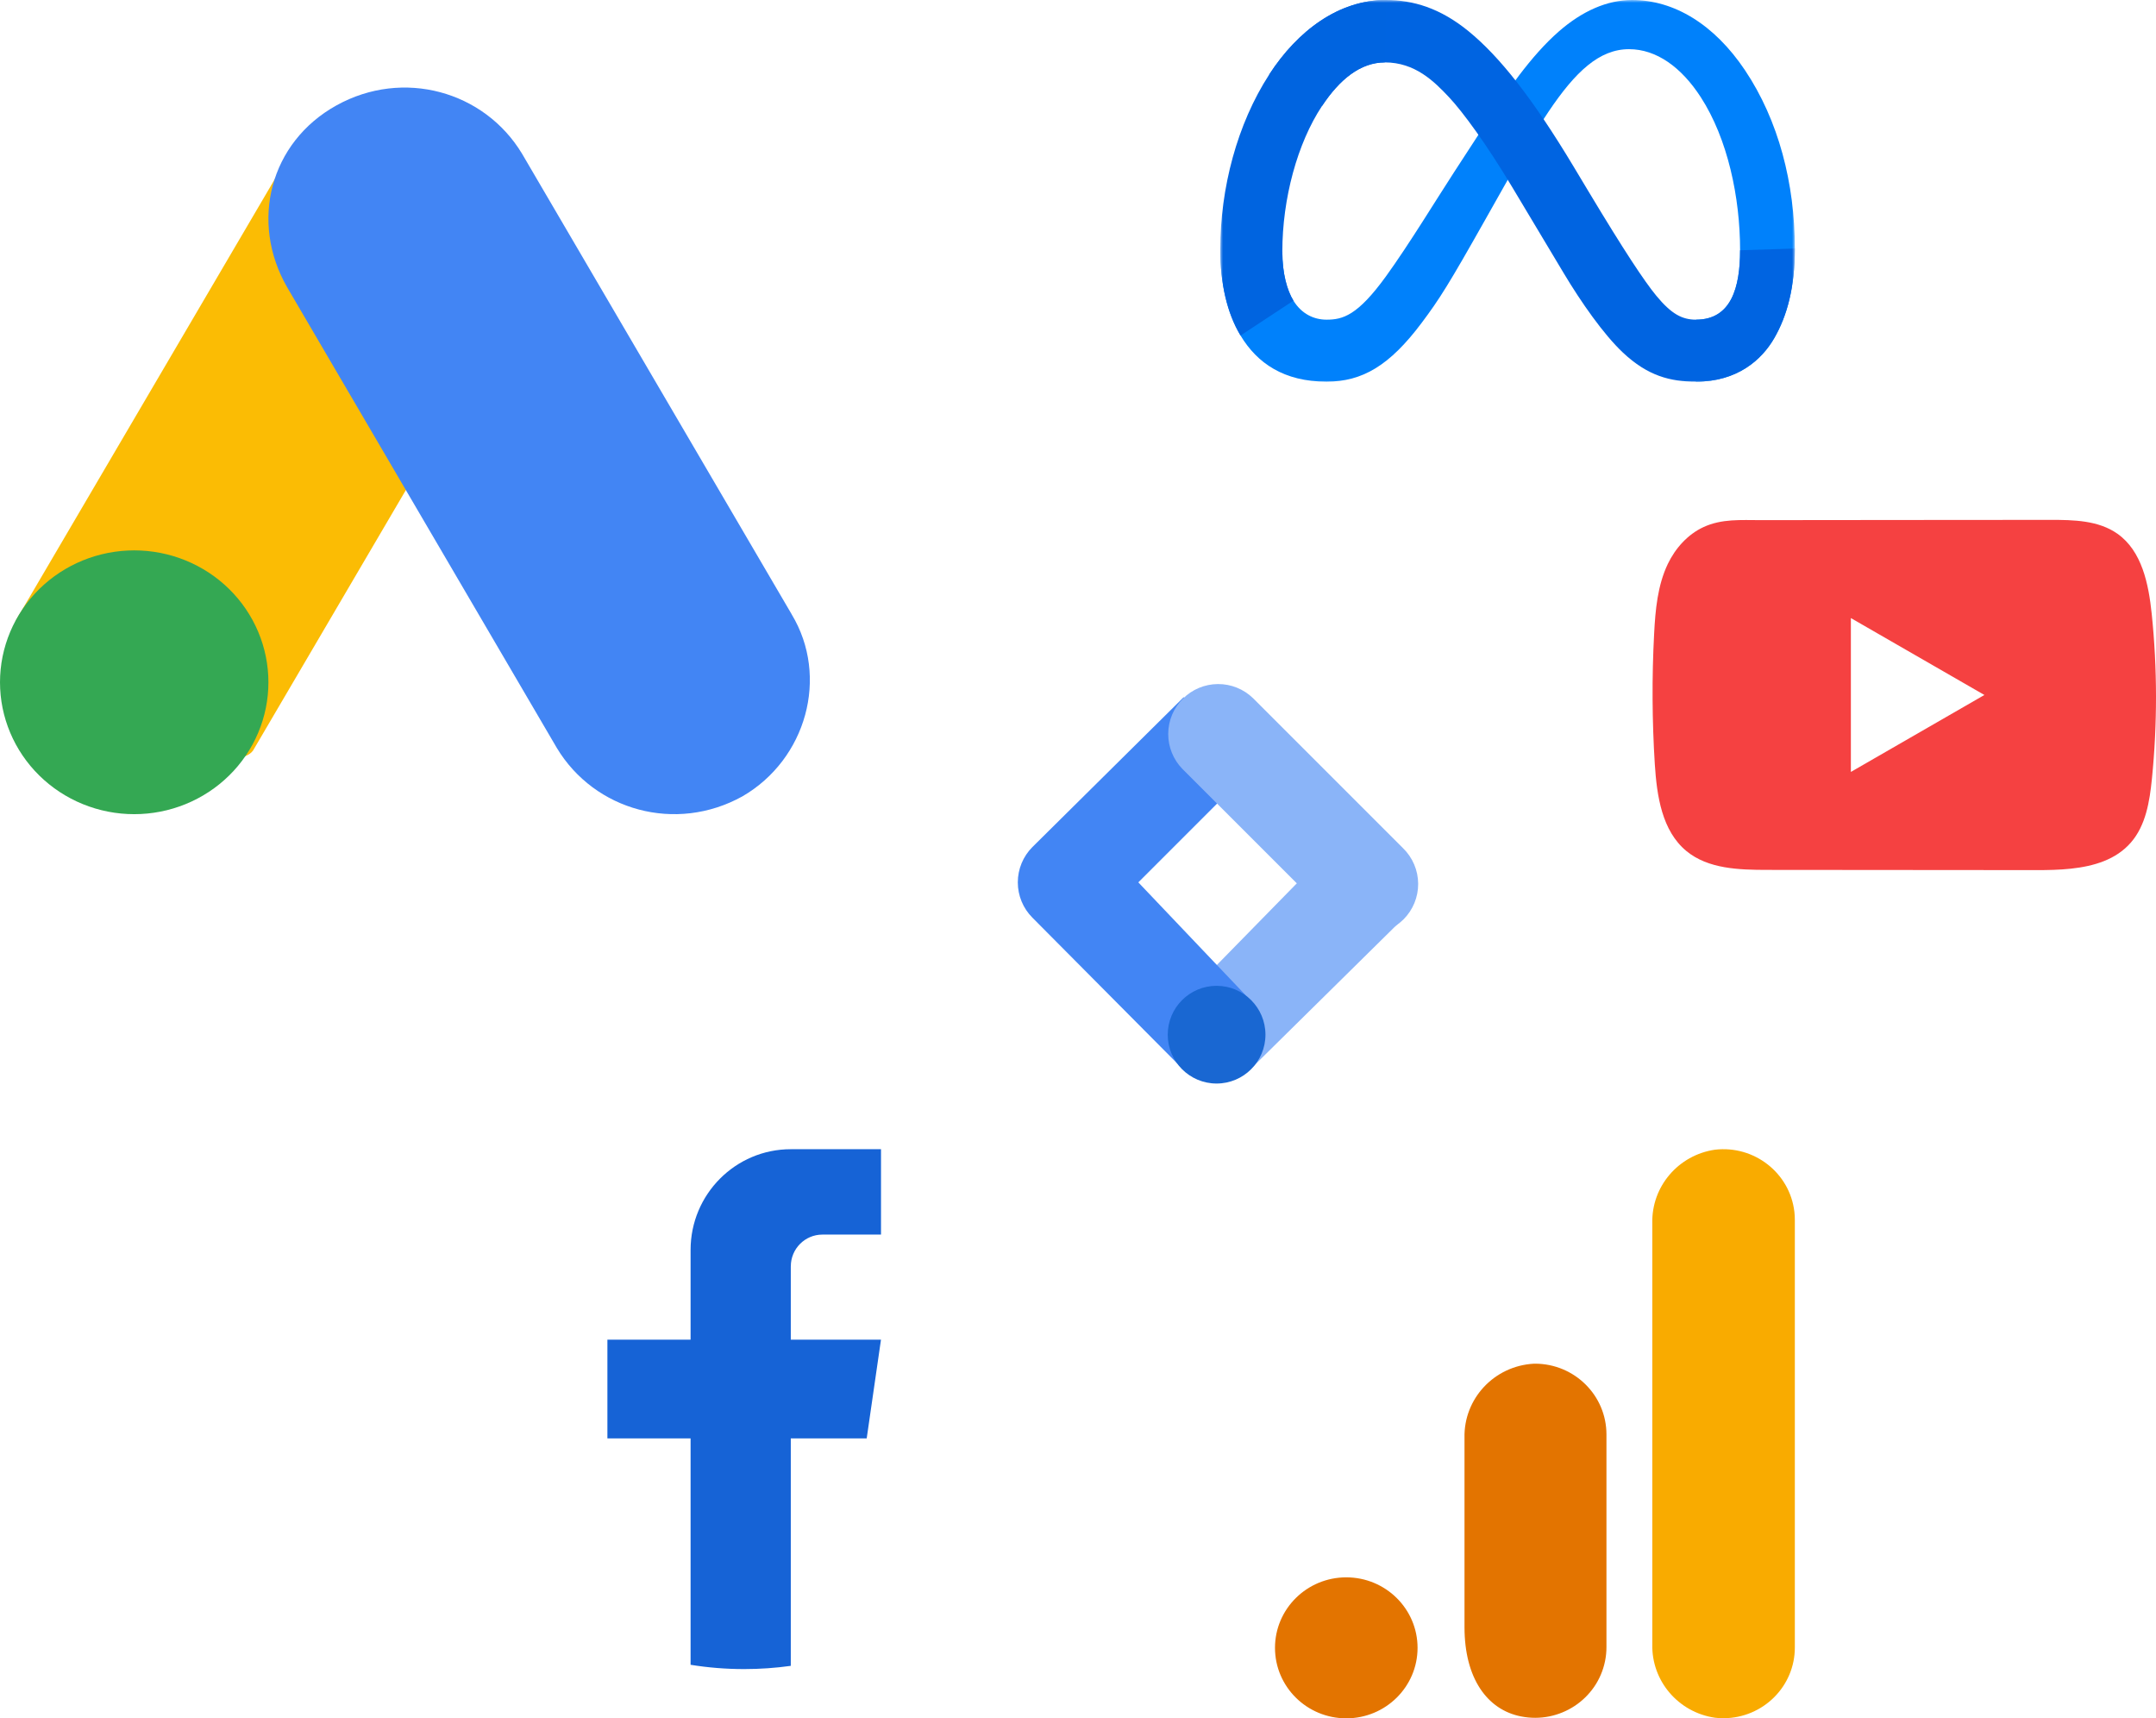 <svg xmlns="http://www.w3.org/2000/svg" width="394" height="314" viewBox="0 0 394 314" fill="none"><path d="M3.251 112.778L52.59 28.686C58.86 32.359 90.463 49.771 95.566 53.082L46.225 137.18C40.829 144.277 -3.586 123.547 3.251 112.775V112.781V112.778Z" fill="#FBBC04"></path><path d="M144.68 112.26L95.405 28.096C88.517 16.655 73.68 12.498 61.493 19.254C49.308 26.01 45.597 40.564 52.486 52.513L101.765 136.688C108.653 148.125 123.489 152.279 135.676 145.522C147.329 138.771 151.573 123.702 144.68 112.271V112.259V112.26Z" fill="#4285F4"></path><path d="M49.051 124.674C49.051 125.069 49.041 125.463 49.022 125.857C49.002 126.251 48.973 126.644 48.933 127.037C48.894 127.429 48.845 127.821 48.786 128.211C48.727 128.601 48.658 128.99 48.58 129.377C48.502 129.763 48.414 130.148 48.316 130.531C48.219 130.914 48.112 131.293 47.995 131.671C47.879 132.048 47.753 132.423 47.618 132.794C47.483 133.165 47.338 133.534 47.184 133.898C47.031 134.263 46.868 134.623 46.697 134.979C46.525 135.336 46.344 135.688 46.155 136.036C45.966 136.384 45.769 136.727 45.562 137.066C45.356 137.404 45.141 137.737 44.918 138.065C44.695 138.393 44.464 138.715 44.225 139.032C43.986 139.349 43.739 139.66 43.484 139.965C43.23 140.27 42.968 140.568 42.698 140.861C42.429 141.153 42.152 141.439 41.868 141.717C41.584 141.996 41.294 142.268 40.996 142.533C40.699 142.798 40.395 143.056 40.085 143.306C39.775 143.556 39.458 143.799 39.136 144.034C38.813 144.269 38.485 144.496 38.151 144.715C37.818 144.934 37.479 145.145 37.134 145.348C36.79 145.551 36.441 145.745 36.087 145.931C35.733 146.117 35.375 146.294 35.012 146.463C34.649 146.632 34.282 146.791 33.911 146.942C33.541 147.093 33.166 147.235 32.788 147.368C32.41 147.501 32.029 147.625 31.645 147.739C31.261 147.854 30.874 147.959 30.485 148.055C30.095 148.15 29.704 148.237 29.31 148.314C28.917 148.391 28.522 148.458 28.124 148.516C27.727 148.574 27.329 148.622 26.93 148.661C26.53 148.7 26.13 148.728 25.729 148.748C25.328 148.767 24.927 148.777 24.526 148.777C24.124 148.777 23.723 148.767 23.322 148.748C22.921 148.728 22.521 148.7 22.122 148.661C21.723 148.622 21.324 148.574 20.927 148.516C20.53 148.458 20.134 148.391 19.741 148.314C19.347 148.237 18.956 148.15 18.566 148.055C18.177 147.959 17.791 147.854 17.406 147.739C17.022 147.625 16.641 147.501 16.263 147.368C15.885 147.235 15.511 147.093 15.14 146.942C14.769 146.791 14.402 146.632 14.039 146.463C13.677 146.294 13.318 146.117 12.964 145.931C12.61 145.745 12.261 145.551 11.917 145.348C11.573 145.145 11.234 144.934 10.9 144.715C10.566 144.496 10.238 144.269 9.916 144.034C9.593 143.799 9.277 143.556 8.967 143.306C8.657 143.056 8.353 142.798 8.055 142.533C7.758 142.268 7.467 141.996 7.183 141.717C6.899 141.439 6.623 141.153 6.353 140.861C6.084 140.568 5.821 140.27 5.567 139.965C5.313 139.66 5.066 139.349 4.826 139.032C4.587 138.715 4.356 138.393 4.133 138.065C3.91 137.737 3.695 137.404 3.489 137.066C3.283 136.727 3.085 136.384 2.896 136.036C2.707 135.688 2.526 135.336 2.355 134.979C2.183 134.623 2.02 134.263 1.867 133.898C1.713 133.534 1.569 133.165 1.434 132.794C1.298 132.423 1.173 132.048 1.056 131.671C0.939 131.293 0.832 130.914 0.735 130.531C0.637 130.148 0.549 129.763 0.471 129.377C0.393 128.99 0.324 128.601 0.265 128.211C0.206 127.821 0.157 127.429 0.118 127.037C0.079 126.644 0.049 126.251 0.03 125.857C0.01 125.463 0 125.069 0 124.674C0 124.28 0.01 123.886 0.03 123.491C0.049 123.098 0.079 122.704 0.118 122.312C0.157 121.919 0.206 121.528 0.265 121.138C0.324 120.747 0.393 120.359 0.471 119.972C0.549 119.585 0.637 119.201 0.735 118.818C0.832 118.435 0.939 118.055 1.056 117.678C1.173 117.3 1.298 116.926 1.434 116.555C1.569 116.183 1.713 115.815 1.867 115.451C2.02 115.086 2.183 114.726 2.355 114.369C2.526 114.012 2.707 113.66 2.896 113.312C3.085 112.964 3.283 112.621 3.489 112.283C3.695 111.945 3.91 111.612 4.133 111.283C4.356 110.956 4.587 110.633 4.826 110.316C5.066 109.999 5.313 109.689 5.567 109.384C5.821 109.079 6.084 108.78 6.353 108.488C6.623 108.196 6.899 107.91 7.183 107.631C7.467 107.352 7.758 107.081 8.055 106.815C8.353 106.551 8.657 106.293 8.967 106.043C9.277 105.793 9.593 105.55 9.916 105.315C10.238 105.08 10.566 104.853 10.9 104.634C11.234 104.415 11.573 104.203 11.917 104.001C12.261 103.798 12.61 103.603 12.964 103.418C13.318 103.232 13.677 103.054 14.039 102.886C14.402 102.717 14.769 102.557 15.14 102.406C15.511 102.255 15.885 102.113 16.263 101.98C16.641 101.847 17.022 101.724 17.406 101.609C17.791 101.495 18.177 101.39 18.566 101.294C18.956 101.198 19.347 101.112 19.741 101.035C20.134 100.958 20.53 100.89 20.927 100.833C21.324 100.775 21.723 100.727 22.122 100.687C22.521 100.649 22.921 100.62 23.322 100.601C23.723 100.581 24.124 100.571 24.526 100.571C24.927 100.571 25.328 100.581 25.729 100.601C26.13 100.62 26.53 100.649 26.93 100.687C27.329 100.727 27.727 100.775 28.124 100.833C28.522 100.89 28.917 100.958 29.31 101.035C29.704 101.112 30.095 101.198 30.485 101.294C30.874 101.39 31.261 101.495 31.645 101.609C32.029 101.724 32.41 101.847 32.788 101.98C33.166 102.113 33.541 102.255 33.911 102.406C34.282 102.557 34.649 102.717 35.012 102.886C35.375 103.054 35.733 103.232 36.087 103.418C36.441 103.603 36.79 103.798 37.134 104.001C37.479 104.203 37.818 104.415 38.151 104.634C38.485 104.853 38.813 105.08 39.136 105.315C39.458 105.55 39.775 105.793 40.085 106.043C40.395 106.293 40.699 106.551 40.996 106.815C41.294 107.081 41.584 107.352 41.868 107.631C42.152 107.91 42.429 108.196 42.698 108.488C42.968 108.78 43.23 109.079 43.484 109.384C43.739 109.689 43.986 109.999 44.225 110.316C44.464 110.633 44.695 110.956 44.918 111.283C45.141 111.612 45.356 111.945 45.562 112.283C45.769 112.621 45.966 112.964 46.155 113.312C46.344 113.66 46.525 114.012 46.697 114.369C46.868 114.726 47.031 115.086 47.184 115.451C47.338 115.815 47.483 116.183 47.618 116.555C47.753 116.926 47.879 117.3 47.995 117.678C48.112 118.055 48.219 118.435 48.316 118.818C48.414 119.201 48.502 119.585 48.58 119.972C48.658 120.359 48.727 120.747 48.786 121.138C48.845 121.528 48.894 121.919 48.933 122.312C48.973 122.704 49.002 123.098 49.022 123.491C49.041 123.886 49.051 124.28 49.051 124.674Z" fill="#34A853"></path><path d="M328 300.986C328.039 308.126 322.215 313.94 314.999 313.979C314.463 313.983 313.922 313.953 313.39 313.889C306.693 312.909 301.787 307.146 301.952 300.455V223.523C301.792 216.823 306.71 211.06 313.412 210.089C320.58 209.259 327.074 214.333 327.913 221.422C327.974 221.944 328.004 222.466 328 222.992V300.986Z" fill="#F9AB00"></path><path d="M246.026 288.236C253.221 288.236 259.053 294.003 259.053 301.118C259.053 308.233 253.221 314 246.026 314C238.832 314 233 308.233 233 301.118C233 294.003 238.832 288.236 246.026 288.236ZM280.299 249.197C273.07 249.59 267.463 255.584 267.632 262.742V297.34C267.632 306.731 271.811 312.43 277.932 313.645C284.997 315.061 291.88 310.547 293.312 303.561C293.489 302.705 293.576 301.837 293.572 300.964V262.143C293.585 255.002 287.744 249.205 280.524 249.192C280.45 249.192 280.372 249.192 280.299 249.197Z" fill="#E37400"></path><path d="M393.216 112.157C392.651 106.715 391.435 100.699 386.96 97.537C383.493 95.086 378.937 94.995 374.684 95C365.692 95 356.696 95.015 347.705 95.02C339.057 95.03 330.408 95.035 321.76 95.046C318.148 95.046 314.636 94.769 311.281 96.329C308.4 97.668 306.144 100.216 304.787 103.05C302.905 106.992 302.511 111.457 302.284 115.817C301.866 123.755 301.911 131.714 302.41 139.648C302.779 145.438 303.712 151.836 308.198 155.526C312.174 158.793 317.784 158.955 322.941 158.96C339.309 158.975 355.682 158.989 372.055 159C374.153 159.005 376.344 158.965 378.482 158.733C382.691 158.28 386.702 157.077 389.407 153.965C392.136 150.829 392.837 146.465 393.252 142.331C394.26 132.303 394.251 122.18 393.216 112.157ZM338.239 141.058V112.942L362.64 126.997L338.239 141.058Z" fill="#F54141"></path><path d="M144.513 231.406V244.8H160.996L158.386 262.842H144.513V304.41C141.732 304.798 138.886 305 135.998 305C132.664 305 129.389 304.733 126.201 304.216V262.842H111V244.8H126.201V228.412C126.201 218.246 134.399 210 144.518 210V210.009C144.547 210.009 144.573 210 144.603 210H161V225.604H150.286C147.102 225.604 144.518 228.201 144.518 231.402L144.513 231.406Z" fill="#1663D6"></path><mask id="mask0_106_163" style="mask-type:luminance" maskUnits="userSpaceOnUse" x="223" y="0" width="105" height="71"><path d="M328 0H223V70.137H328V0Z" fill="white"></path></mask><g mask="url(#mask0_106_163)"><path d="M234.341 45.993C234.341 50.003 235.221 53.081 236.372 54.943C237.88 57.382 240.129 58.415 242.422 58.415C245.379 58.415 248.085 57.681 253.299 50.47C257.477 44.69 262.399 36.576 265.71 31.49L271.319 22.872C275.215 16.888 279.725 10.235 284.895 5.725C289.116 2.045 293.669 0 298.251 0C305.945 0 313.273 4.458 318.882 12.82C325.02 21.978 328 33.513 328 45.416C328 52.493 326.605 57.692 324.232 61.8C321.939 65.773 317.469 69.742 309.951 69.742V58.415C316.388 58.415 317.995 52.5 317.995 45.73C317.995 36.084 315.746 25.377 310.791 17.728C307.274 12.301 302.718 8.986 297.704 8.986C292.282 8.986 287.918 13.075 283.014 20.368C280.407 24.242 277.731 28.963 274.726 34.29L271.418 40.151C264.772 51.934 263.089 54.618 259.766 59.047C253.942 66.803 248.969 69.742 242.422 69.742C234.655 69.742 229.744 66.379 226.702 61.311C224.219 57.181 223 51.763 223 45.588L234.341 45.993Z" fill="#0081FB"></path><path d="M231.942 13.62C237.142 5.605 244.646 0 253.252 0C258.236 0 263.191 1.475 268.365 5.7C274.025 10.319 280.057 17.925 287.582 30.46L290.281 34.958C296.795 45.811 300.501 51.393 302.67 54.027C305.46 57.407 307.413 58.415 309.951 58.415C316.388 58.415 317.995 52.5 317.995 45.73L328 45.416C328 52.493 326.605 57.692 324.232 61.8C321.939 65.773 317.469 69.742 309.951 69.742C305.277 69.742 301.137 68.727 296.558 64.407C293.038 61.092 288.923 55.202 285.757 49.907L276.34 34.177C271.615 26.283 267.28 20.397 264.772 17.731C262.074 14.865 258.605 11.403 253.07 11.403C248.59 11.403 244.785 14.547 241.6 19.356L231.942 13.62Z" fill="url(#paint0_linear_106_163)"></path><path d="M253.069 11.403C248.589 11.403 244.784 14.547 241.6 19.356C237.098 26.151 234.341 36.273 234.341 45.993C234.341 50.003 235.221 53.081 236.372 54.943L226.702 61.311C224.219 57.181 223 51.763 223 45.588C223 34.36 226.082 22.657 231.942 13.62C237.142 5.605 244.646 0 253.252 0L253.069 11.403Z" fill="url(#paint1_linear_106_163)"></path></g><path d="M228.893 195.006L216.207 182.636L243.451 154.815L256.586 167.687L228.893 195.006Z" fill="#8AB4F8"></path><path d="M228.948 140.314L216.308 127.408L188.669 154.785C186.96 156.498 186 158.819 186 161.238C186 163.658 186.96 165.979 188.669 167.691L215.892 195.093L228.765 183.051L208.024 161.238L228.948 140.314Z" fill="#4285F4"></path><path d="M256.403 154.997L228.997 127.591C227.276 125.915 224.965 124.984 222.563 125C220.161 125.016 217.862 125.977 216.163 127.676C214.465 129.374 213.503 131.673 213.488 134.075C213.472 136.477 214.403 138.789 216.079 140.509L243.485 167.916C244.329 168.782 245.337 169.473 246.45 169.947C247.563 170.421 248.759 170.669 249.969 170.677C251.179 170.685 252.378 170.452 253.497 169.993C254.616 169.534 255.633 168.857 256.489 168.001C257.344 167.146 258.021 166.129 258.48 165.01C258.94 163.891 259.172 162.691 259.164 161.481C259.156 160.272 258.908 159.076 258.434 157.962C257.96 156.849 257.27 155.841 256.403 154.997Z" fill="#8AB4F8"></path><path d="M222.328 198C227.258 198 231.256 194.003 231.256 189.072C231.256 184.142 227.258 180.144 222.328 180.144C217.397 180.144 213.4 184.142 213.4 189.072C213.4 194.003 217.397 198 222.328 198Z" fill="#1967D2"></path><defs><linearGradient id="paint0_linear_106_163" x1="1565.04" y1="3900.96" x2="8786.22" y2="4265.68" gradientUnits="userSpaceOnUse"><stop stop-color="#0064E1"></stop><stop offset="0.4" stop-color="#0064E1"></stop><stop offset="0.83" stop-color="#0073EE"></stop><stop offset="1" stop-color="#0082FB"></stop></linearGradient><linearGradient id="paint1_linear_106_163" x1="1866.13" y1="5075.45" x2="1866.13" y2="2409.95" gradientUnits="userSpaceOnUse"><stop stop-color="#0082FB"></stop><stop offset="1" stop-color="#0064E0"></stop></linearGradient></defs></svg>